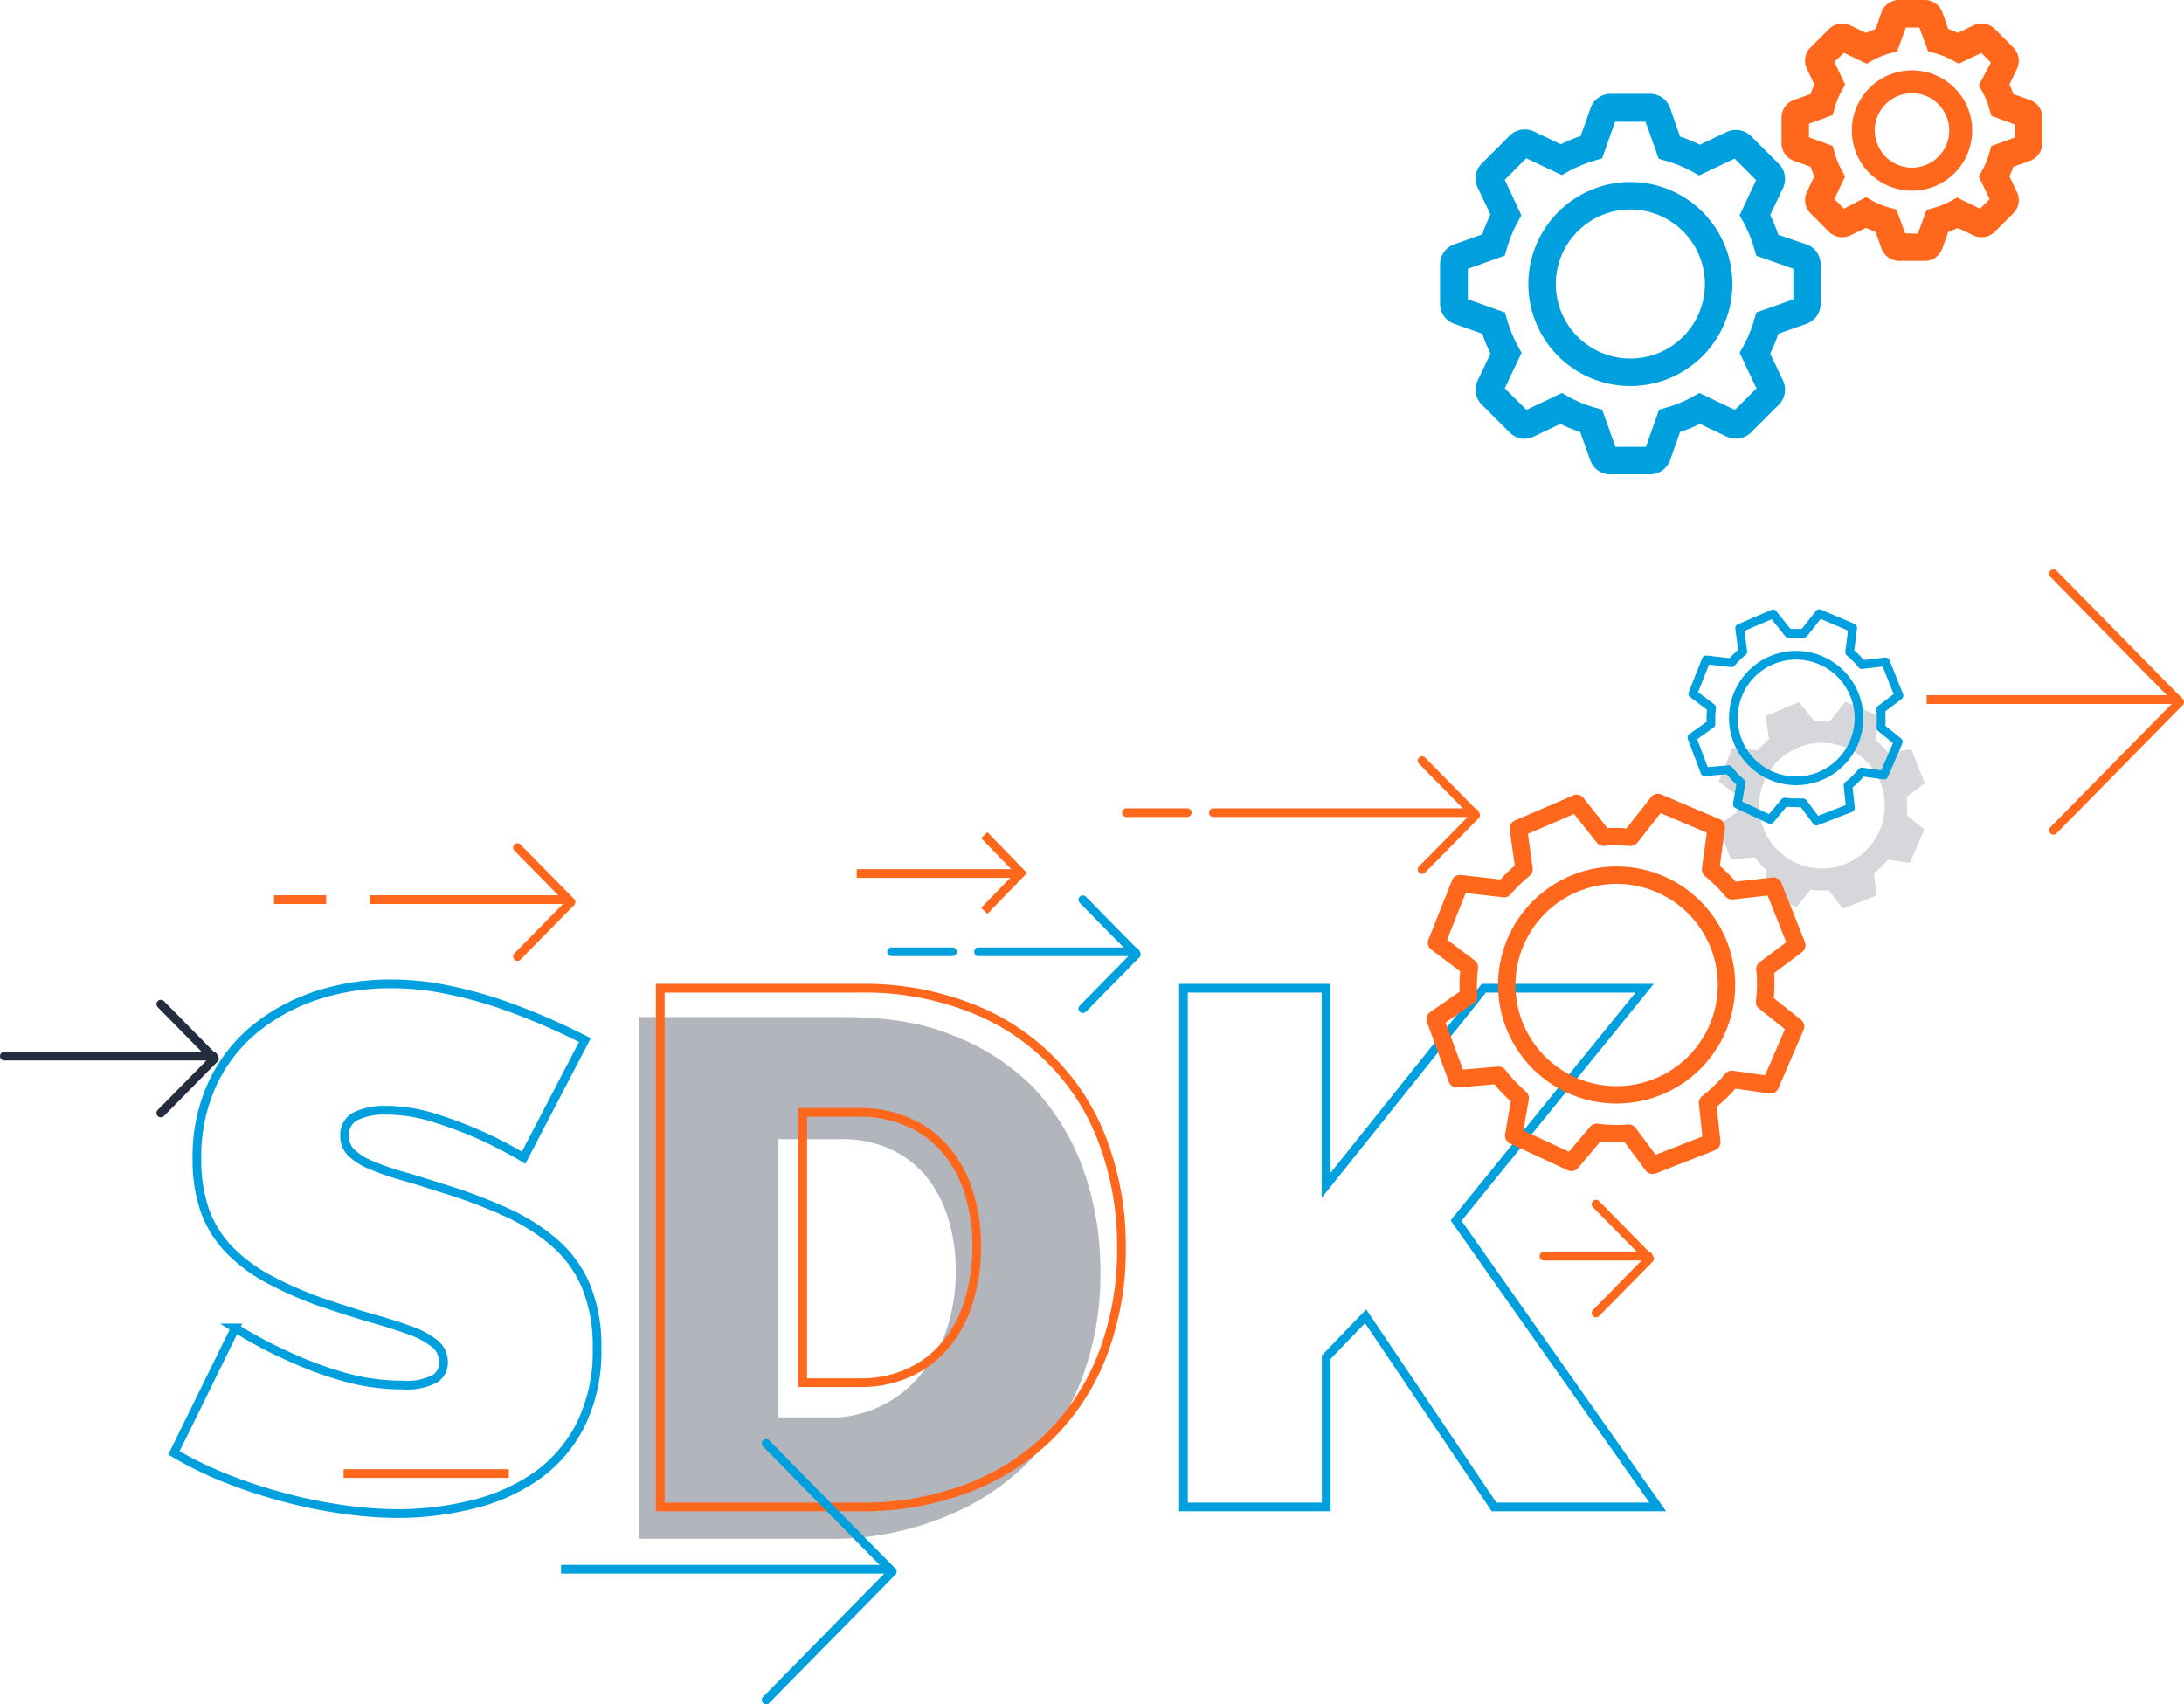 <?xml version="1.0" encoding="UTF-8"?> <svg xmlns="http://www.w3.org/2000/svg" viewBox="0 0 251.09 195.98"><defs><style>.cls-1{fill:#d5d7da;}.cls-2{fill:#b2b5bb;}.cls-3{fill:#00a0df;}.cls-4{fill:#ff671d;}.cls-10,.cls-11,.cls-5,.cls-6,.cls-7,.cls-8,.cls-9{fill:none;}.cls-5,.cls-8{stroke:#00a0df;}.cls-10,.cls-5,.cls-6{stroke-miterlimit:10;}.cls-10,.cls-11,.cls-6,.cls-7{stroke:#ff671d;}.cls-11,.cls-7,.cls-8,.cls-9{stroke-linecap:round;stroke-linejoin:round;}.cls-9{stroke:#242d3d;}.cls-10,.cls-11{stroke-width:2px;}</style></defs><title>icono-sdk</title><g id="Capa_2" data-name="Capa 2"><g id="Capa_1-2" data-name="Capa 1"><path class="cls-1" d="M219.25,92.65a8.94,8.94,0,0,0-.06-1l2.1-1.58-1.54-3.88-2.72.31a9.4,9.4,0,0,0-1.41-1.41l.38-2.77-3.85-1.63-1.78,2.26c-.3,0-.6,0-.9,0s-.58,0-.87,0l-1.78-2.23L203,82.33l.38,2.68a10.66,10.66,0,0,0-1.32,1.28L199.16,86l-1.55,3.88,2.16,1.63a9.11,9.11,0,0,0-.08,1.18c0,.24,0,.47,0,.7l-2.18,1.55L199,98.82l2.73-.23a9.11,9.11,0,0,0,1.42,1.49l-.42,2.47,3.79,1.76,1.66-2a9.5,9.5,0,0,0,1.31.09c.27,0,.53,0,.79,0l1.56,2.1,3.89-1.52-.28-2.58a9.72,9.72,0,0,0,1.6-1.54l2.54.36,1.65-3.84-2-1.62A10,10,0,0,0,219.25,92.65Zm-9.78,7.22a7.22,7.22,0,1,1,7.22-7.22A7.22,7.22,0,0,1,209.47,99.87Z"></path><path class="cls-2" d="M124.58,134.58a26.87,26.87,0,0,0-5.71-9.45,26.2,26.2,0,0,0-9.41-6.1c-3.76-1.57-8.1-2.08-13-2.08H73.5v60H96.43a34.19,34.19,0,0,0,12.35-2.59,28,28,0,0,0,9.5-6.28,27.11,27.11,0,0,0,6.09-9.52,34,34,0,0,0,2.14-12.37A34.46,34.46,0,0,0,124.58,134.58ZM109,152.35a14.39,14.39,0,0,1-2.6,5,13.44,13.44,0,0,1-10,5.64H89.5V131h6.93a13.49,13.49,0,0,1,5.63,1,11.91,11.91,0,0,1,4.25,3.08,14,14,0,0,1,2.64,4.84,20.14,20.14,0,0,1,.93,6.28A20.78,20.78,0,0,1,109,152.35Z"></path><path class="cls-3" d="M175.71,32.67a11.73,11.73,0,1,0,11.73-11.74A11.75,11.75,0,0,0,175.71,32.67Zm3.16,0a8.57,8.57,0,1,1,8.57,8.56A8.57,8.57,0,0,1,178.87,32.67Z"></path><path class="cls-3" d="M169.88,21.57l1.48,3.1a16.3,16.3,0,0,0-.94,2.28l-3.25,1.15a2.43,2.43,0,0,0-1.61,2.29v4.55a2.44,2.44,0,0,0,1.61,2.29l3.25,1.15a16.81,16.81,0,0,0,.94,2.28l-1.48,3.11a2.43,2.43,0,0,0,.48,2.76l3.21,3.21a2.41,2.41,0,0,0,1.72.71,2.47,2.47,0,0,0,1-.23l3.11-1.48a16.3,16.3,0,0,0,2.28.94l1.15,3.25a2.44,2.44,0,0,0,2.29,1.61h4.55A2.44,2.44,0,0,0,192,52.93l1.15-3.25a15.82,15.82,0,0,0,2.28-.94l3.11,1.48a2.5,2.5,0,0,0,2.76-.48l3.21-3.21a2.44,2.44,0,0,0,.48-2.76l-1.48-3.11a16.81,16.81,0,0,0,.94-2.28l3.25-1.15a2.44,2.44,0,0,0,1.61-2.29V30.39a2.43,2.43,0,0,0-1.62-2.29L204.45,27a17.36,17.36,0,0,0-.94-2.28l1.48-3.1a2.45,2.45,0,0,0-.48-2.77l-3.21-3.21a2.49,2.49,0,0,0-2.77-.47l-3.1,1.47a17.6,17.6,0,0,0-2.28-.94L192,12.4a2.43,2.43,0,0,0-2.29-1.61h-4.55a2.43,2.43,0,0,0-2.29,1.62l-1.15,3.24a16.3,16.3,0,0,0-2.28.94l-3.11-1.48a2.48,2.48,0,0,0-2.76.48l-3.21,3.21A2.44,2.44,0,0,0,169.88,21.57ZM173,29.4l.23-.79a14.92,14.92,0,0,1,1.29-3.14l.39-.71L173,20.68l2.47-2.48,4.09,1.94.71-.4a14.7,14.7,0,0,1,3.14-1.29l.78-.23L185.68,14h3.51l1.51,4.26.79.23a15,15,0,0,1,3.14,1.29l.71.4,4.09-1.94,2.47,2.48L200,24.76l.4.71a15.37,15.37,0,0,1,1.29,3.14l.23.79,4.26,1.51v3.51l-4.26,1.51-.23.79a14.82,14.82,0,0,1-1.29,3.14l-.4.71,1.94,4.09-2.48,2.47-4.08-1.94-.72.4a14.5,14.5,0,0,1-3.13,1.29l-.79.23-1.51,4.27h-3.51l-1.52-4.27-.78-.23a14.21,14.21,0,0,1-3.13-1.29l-.72-.4-4.08,1.94L173,44.65l1.93-4.08-.39-.71a14.92,14.92,0,0,1-1.29-3.14l-.23-.79-4.26-1.51V30.91Z"></path><path class="cls-4" d="M218.31,30h3a2.14,2.14,0,0,0,2-1.45l.67-1.88c.38-.14.74-.29,1.1-.46l1.82.87a2.2,2.2,0,0,0,2.44-.43l2.12-2.12a2.13,2.13,0,0,0,.43-2.43l-.87-1.82a11.55,11.55,0,0,0,.45-1.1l1.9-.68a2.16,2.16,0,0,0,1.43-2v-3a2.14,2.14,0,0,0-1.41-2l-1.92-.68a10.57,10.57,0,0,0-.45-1.1l.87-1.82a2.15,2.15,0,0,0-.44-2.45l-2.11-2.12a2.19,2.19,0,0,0-2.44-.41l-1.82.86a11.55,11.55,0,0,0-1.1-.45l-.67-1.91a2.15,2.15,0,0,0-2-1.42h-3a2.16,2.16,0,0,0-2,1.41l-.68,1.92a10.4,10.4,0,0,0-1.09.45l-1.83-.86a2.19,2.19,0,0,0-2.43.41l-2.13,2.13a2.13,2.13,0,0,0-.41,2.45l.85,1.82c-.16.35-.31.71-.44,1.09l-1.91.67a2.16,2.16,0,0,0-1.42,2v3a2.15,2.15,0,0,0,1.41,2l1.91.68c.14.37.29.74.45,1.09l-.86,1.83a2.14,2.14,0,0,0,.43,2.44l2.11,2.12a2.16,2.16,0,0,0,1.52.63,2,2,0,0,0,.94-.22l1.81-.86c.35.17.72.32,1.09.46l.68,1.9A2.15,2.15,0,0,0,218.31,30Zm.72-3.17-1-2.73-.79-.23a8.87,8.87,0,0,1-2-.8l-.71-.4L212,24l-1.11-1.11,1.24-2.6-.39-.72a9.29,9.29,0,0,1-.82-2l-.22-.78-2.73-1V14.23l2.73-1,.22-.79a10,10,0,0,1,.81-2l.4-.71-1.24-2.62L212,6.08l2.61,1.25.71-.4a9.87,9.87,0,0,1,2-.81l.79-.22,1-2.73h1.56l1,2.73.79.22a9.4,9.4,0,0,1,2,.81l.72.4,2.61-1.24,1.1,1.1L227.5,9.81l.4.72a9.1,9.1,0,0,1,.81,2l.23.79,2.72,1V15.8l-2.72,1-.23.78a9.27,9.27,0,0,1-.81,2l-.4.71,1.24,2.61L227.64,24,225,22.71l-.72.4a8.87,8.87,0,0,1-2,.8l-.79.23-1,2.73Z"></path><path class="cls-5" d="M60.2,133.13A46.64,46.64,0,0,0,55,130.44a48.79,48.79,0,0,0-5.08-1.89,18.35,18.35,0,0,0-5.51-.88,7.59,7.59,0,0,0-3.48.67,2.36,2.36,0,0,0-1.31,2.27,2.61,2.61,0,0,0,.76,1.93,7,7,0,0,0,2.18,1.39A27.71,27.71,0,0,0,46,135.15c1.37.39,2.93.87,4.66,1.43a60.37,60.37,0,0,1,7.44,2.77,23.26,23.26,0,0,1,5.67,3.57,13.7,13.7,0,0,1,3.61,5,18.1,18.1,0,0,1,1.26,7.14,18.9,18.9,0,0,1-2,9,16.2,16.2,0,0,1-5.21,5.84,21.84,21.84,0,0,1-7.31,3.15,35.66,35.66,0,0,1-8.19,1,45.73,45.73,0,0,1-6.72-.51,56.34,56.34,0,0,1-6.85-1.43,58.46,58.46,0,0,1-6.55-2.18A41.15,41.15,0,0,1,20,167.07l7.05-14.36A49.38,49.38,0,0,0,33.23,156a43,43,0,0,0,6.09,2.27,24.36,24.36,0,0,0,6.93,1,7.13,7.13,0,0,0,3.74-.71,2.2,2.2,0,0,0,1-1.89,2.71,2.71,0,0,0-1-2.15,9.65,9.65,0,0,0-2.9-1.55c-1.23-.45-2.65-.9-4.24-1.35s-3.29-1-5.08-1.59a43.52,43.52,0,0,1-6.81-2.9,18.53,18.53,0,0,1-4.71-3.53,12.59,12.59,0,0,1-2.73-4.49,17.77,17.77,0,0,1-.88-5.8,20,20,0,0,1,1.81-8.74,17.91,17.91,0,0,1,4.91-6.3,22.11,22.11,0,0,1,7.1-3.82,27,27,0,0,1,8.45-1.31,31.31,31.31,0,0,1,6.38.64,50,50,0,0,1,6,1.59q2.89,1,5.42,2.1t4.53,2.14Z"></path><path class="cls-6" d="M75.91,173.29V113.64H98.84a33.59,33.59,0,0,1,13,2.35A26.22,26.22,0,0,1,127,131.83a34.07,34.07,0,0,1,1.93,11.55,33.65,33.65,0,0,1-2.14,12.31,26.74,26.74,0,0,1-6.09,9.41,27.41,27.41,0,0,1-9.49,6.05,34,34,0,0,1-12.36,2.14Zm0,0V113.64H98.84a33.59,33.59,0,0,1,13,2.35A26.22,26.22,0,0,1,127,131.83a34.07,34.07,0,0,1,1.93,11.55,33.65,33.65,0,0,1-2.14,12.31,26.74,26.74,0,0,1-6.09,9.41,27.41,27.41,0,0,1-9.49,6.05,34,34,0,0,1-12.36,2.14Zm36.38-29.91a20.22,20.22,0,0,0-.93-6.3,14.08,14.08,0,0,0-2.64-4.87,11.84,11.84,0,0,0-4.25-3.15,13.49,13.49,0,0,0-5.63-1.14H92.29V159h6.55a13.3,13.3,0,0,0,5.72-1.18,11.8,11.8,0,0,0,4.24-3.28,14.36,14.36,0,0,0,2.61-5A21.3,21.3,0,0,0,112.29,143.38Z"></path><path class="cls-5" d="M136.06,173.29V113.64h16.39v22.68l18.14-22.68h18.49L167.4,140.36l23.19,32.93H171.77L157,151.36l-4.53,4.71v17.22Z"></path><line class="cls-6" x1="221.5" y1="80.45" x2="250.5" y2="80.45"></line><polyline class="cls-7" points="236.08 65.98 250.59 80.73 236.08 95.48"></polyline><line class="cls-5" x1="64.5" y1="180.45" x2="102.5" y2="180.45"></line><line class="cls-6" x1="39.5" y1="169.45" x2="58.5" y2="169.45"></line><polyline class="cls-8" points="88.08 165.98 102.59 180.73 88.08 195.48"></polyline><line class="cls-6" x1="42.5" y1="103.45" x2="65.5" y2="103.45"></line><line class="cls-6" x1="31.5" y1="103.45" x2="37.5" y2="103.45"></line><polyline class="cls-7" points="59.49 97.47 65.65 103.73 59.49 109.99"></polyline><polyline class="cls-7" points="183.49 138.47 189.65 144.73 183.49 150.99"></polyline><line class="cls-7" x1="189.5" y1="144.45" x2="177.5" y2="144.45"></line><polyline class="cls-9" points="18.49 115.47 24.65 121.73 18.49 127.99"></polyline><line class="cls-9" x1="24.5" y1="121.45" x2="0.5" y2="121.45"></line><polyline class="cls-7" points="163.49 87.47 169.65 93.73 163.49 99.99"></polyline><line class="cls-7" x1="169.5" y1="93.45" x2="139.5" y2="93.45"></line><line class="cls-7" x1="136.5" y1="93.45" x2="129.5" y2="93.45"></line><polyline class="cls-8" points="124.49 103.47 130.65 109.73 124.49 115.99"></polyline><line class="cls-8" x1="130.5" y1="109.45" x2="112.5" y2="109.45"></line><polyline class="cls-6" points="113.16 96.04 117.38 100.39 113.16 104.74"></polyline><line class="cls-6" x1="117.5" y1="100.45" x2="98.5" y2="100.45"></line><line class="cls-8" x1="109.5" y1="109.45" x2="102.5" y2="109.45"></line><path class="cls-4" d="M219.81,21.93A6.92,6.92,0,1,0,212.9,15,6.92,6.92,0,0,0,219.81,21.93ZM215.54,15a4.28,4.28,0,1,1,4.27,4.28A4.28,4.28,0,0,1,215.54,15Z"></path><path class="cls-10" d="M198.49,113.26a12.63,12.63,0,1,1-12.63-12.62A12.63,12.63,0,0,1,198.49,113.26Z"></path><path class="cls-11" d="M203,113.26c0-.61,0-1.21-.1-1.81l3.67-2.76-2.7-6.79-4.74.54a17.4,17.4,0,0,0-2.47-2.46l.66-4.85-6.72-2.85-3.13,4c-.52,0-1-.08-1.57-.08s-1,0-1.53.08l-3.1-3.9-6.71,2.89.66,4.68a17.45,17.45,0,0,0-2.31,2.24l-5.05-.58-2.7,6.79,3.77,2.84a17.53,17.53,0,0,0-.13,2.06c0,.42,0,.83.05,1.24L165,117.2l2.51,6.86,4.77-.41a17.16,17.16,0,0,0,2.49,2.62l-.74,4.32,6.63,3.08,2.91-3.46a17.27,17.27,0,0,0,2.29.15c.47,0,.92,0,1.38-.06L190,134l6.8-2.66-.49-4.51a16.64,16.64,0,0,0,2.79-2.71l4.44.63,2.89-6.7-3.56-2.84A17.41,17.41,0,0,0,203,113.26Z"></path><path class="cls-5" d="M213.72,82.57a7.22,7.22,0,1,1-7.22-7.22A7.23,7.23,0,0,1,213.72,82.57Z"></path><path class="cls-8" d="M216.27,82.57c0-.35,0-.7-.05-1l2.1-1.58-1.55-3.88-2.71.31A9.4,9.4,0,0,0,212.65,75L213,72.2l-3.84-1.63-1.78,2.26c-.3,0-.6,0-.9,0s-.59,0-.87,0l-1.78-2.23L200,72.25l.37,2.68a10.66,10.66,0,0,0-1.32,1.28l-2.89-.33-1.54,3.88,2.16,1.63a9.11,9.11,0,0,0-.08,1.18c0,.23,0,.47,0,.7l-2.18,1.55L196,88.74l2.73-.23A9.53,9.53,0,0,0,200.16,90l-.42,2.47,3.78,1.76,1.67-2a9.4,9.4,0,0,0,1.31.09c.26,0,.53,0,.79,0l1.56,2.1,3.89-1.52-.28-2.58a9.39,9.39,0,0,0,1.6-1.55l2.53.36,1.65-3.83-2-1.62A10,10,0,0,0,216.27,82.57Z"></path></g></g></svg> 